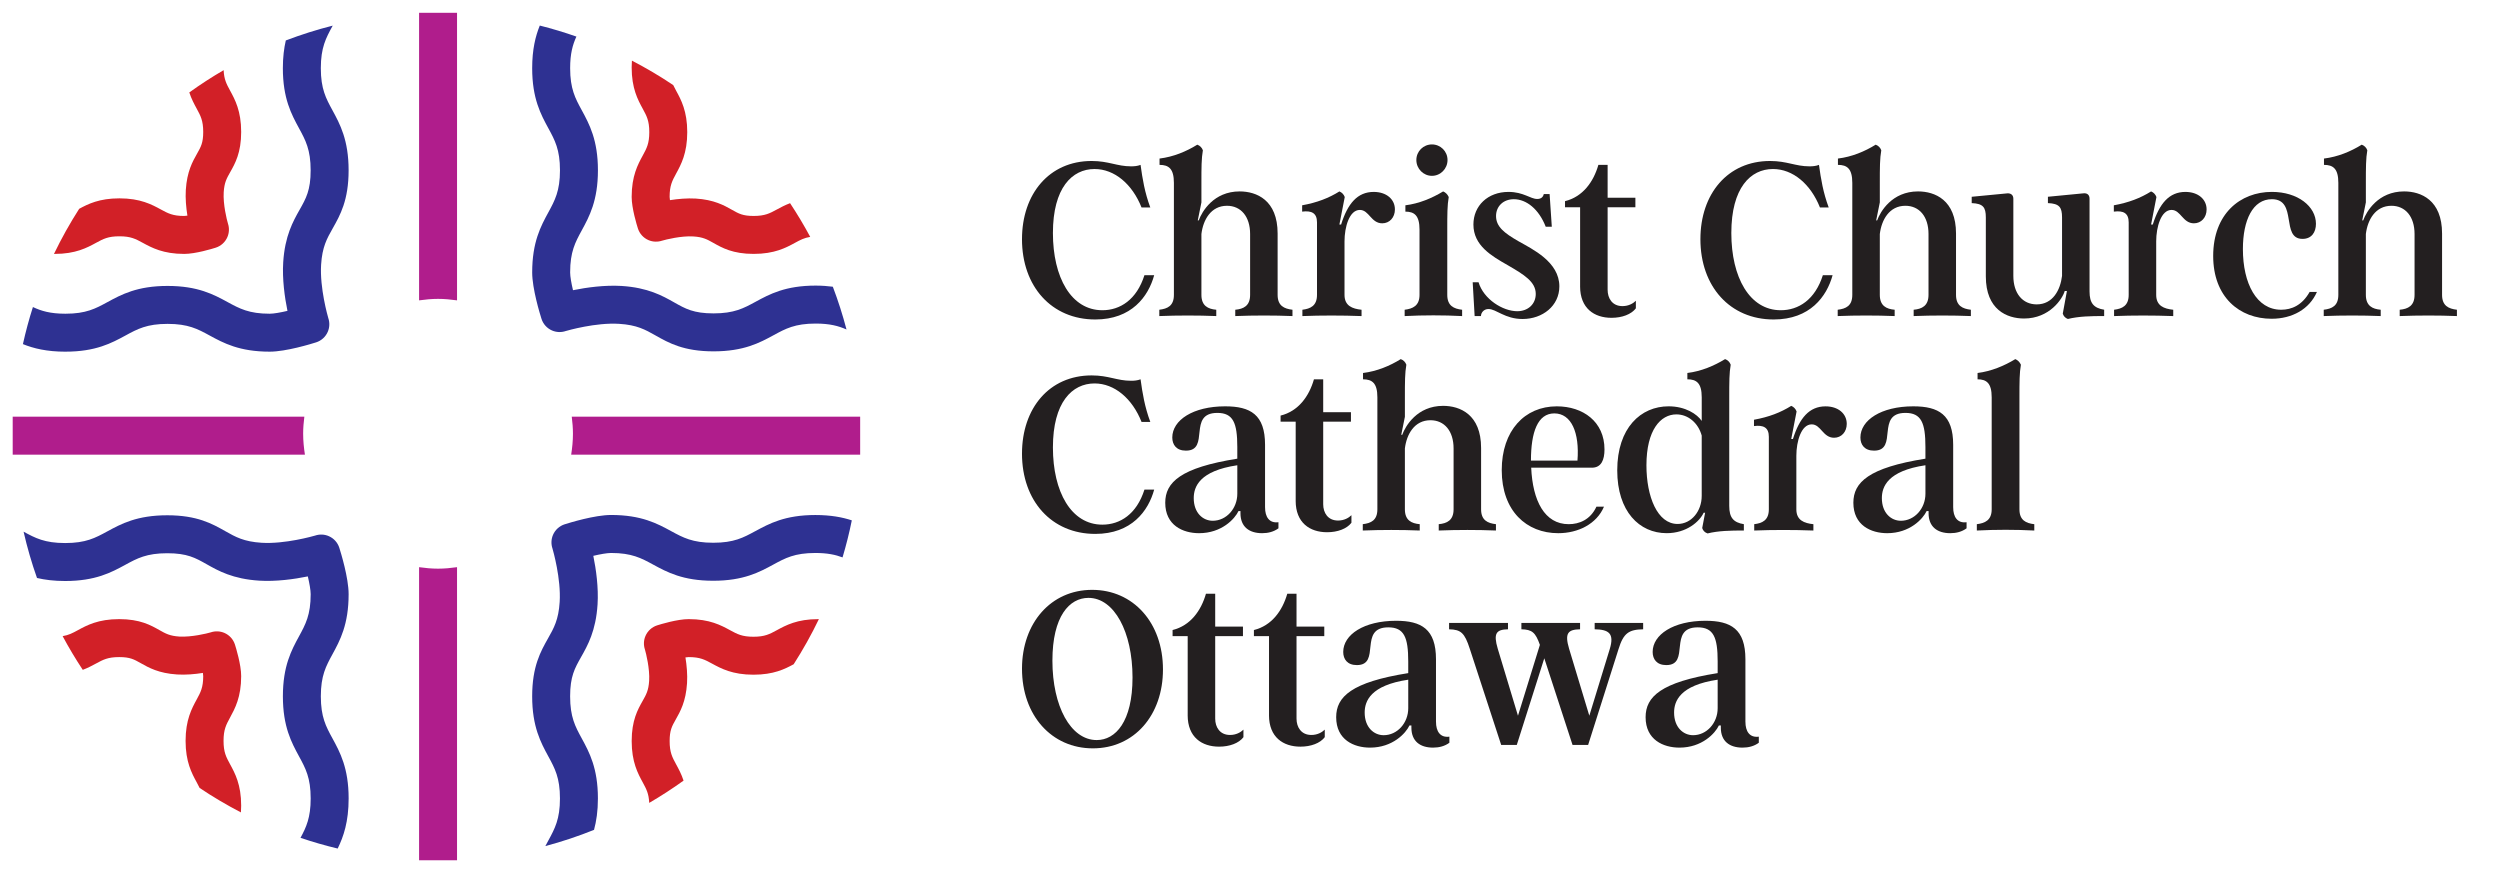 <?xml version="1.0" encoding="UTF-8"?> <svg xmlns="http://www.w3.org/2000/svg" id="Christ-Church" version="1.1" viewBox="0 0 200 70"><defs><style> .st0 { fill: #d22027; } .st1 { fill: #231f20; } .st2 { fill: #2e3192; } .st3 { fill: #b01d8c; } </style></defs><g><path class="st1" d="M81.76,19.131c0-3.623,2.181-6.252,5.57-6.252,1.364,0,2.026.428,3.155.428.253,0,.506-.019.76-.117.156,1.13.331,2.201.779,3.409h-.701c-.74-1.87-2.162-3.078-3.759-3.078-1.792,0-3.331,1.5-3.331,5.123,0,3.545,1.461,6.174,3.954,6.174,1.422,0,2.746-.838,3.369-2.805h.779c-.468,1.714-1.812,3.545-4.713,3.545-3.487,0-5.863-2.63-5.863-6.428Z"></path><path class="st1" d="M92.743,24.779c.662-.078,1.169-.312,1.169-1.188v-8.96c0-1.13-.409-1.441-1.149-1.441v-.506c1.11-.136,2.143-.565,3.019-1.11.215.078.37.234.448.448-.117.662-.117,1.403-.117,2.61v1.558l-.292,1.441h.078c.253-.701,1.188-2.318,3.272-2.318,1.344,0,3.038.682,3.038,3.37v4.908c0,.876.526,1.11,1.188,1.188v.506c-1.519-.059-3.038-.059-4.577,0v-.506c.662-.059,1.188-.312,1.188-1.188v-4.87c0-1.402-.74-2.259-1.851-2.259-1.286,0-1.909,1.13-2.045,2.259v4.87c0,.876.526,1.13,1.188,1.188v.506c-1.519-.059-3.038-.059-4.557,0v-.506Z"></path><path class="st1" d="M104.191,24.779c.643-.078,1.169-.312,1.169-1.188v-5.804c0-.74-.428-.955-1.188-.857v-.506c1.188-.214,2.143-.584,2.98-1.11.195.078.351.234.428.448l-.428,2.201h.136c.526-1.675,1.305-2.61,2.61-2.61,1.013,0,1.695.584,1.695,1.402,0,.643-.428,1.11-1.013,1.11-.896,0-1.052-1.071-1.792-1.071-.838,0-1.227,1.364-1.227,2.513v4.285c0,.876.623,1.11,1.363,1.188v.506c-1.617-.059-3.233-.059-4.733,0v-.506Z"></path><path class="st1" d="M112.373,24.779c.643-.078,1.188-.312,1.188-1.188v-5.22c0-1.13-.409-1.441-1.13-1.441v-.506c1.091-.136,2.123-.565,3.019-1.11.195.078.351.234.448.448-.117.662-.117,1.403-.117,2.61v5.22c0,.876.526,1.11,1.188,1.188v.506c-1.519-.078-3.077-.078-4.597,0v-.506ZM113.308,12.801c0-.701.565-1.247,1.247-1.247s1.247.545,1.247,1.247-.565,1.266-1.247,1.266-1.247-.565-1.247-1.266Z"></path><path class="st1" d="M119.081,24.721c-.39,0-.604.311-.604.565h-.506l-.156-2.707h.468c.409,1.364,1.948,2.318,3.097,2.318.857,0,1.48-.565,1.48-1.383,0-.974-.935-1.539-2.24-2.298-1.305-.74-2.747-1.578-2.747-3.253,0-1.5,1.149-2.61,2.805-2.61,1.207,0,1.753.565,2.298.565.292,0,.468-.136.526-.39h.467l.175,2.61h-.487c-.545-1.402-1.539-2.201-2.552-2.201-.838,0-1.422.565-1.422,1.344,0,.857.662,1.364,1.773,2.006,1.13.643,3.292,1.656,3.292,3.623,0,1.558-1.344,2.61-2.941,2.61-1.422,0-2.103-.798-2.727-.798Z"></path><path class="st1" d="M126.409,22.91v-6.33h-1.208v-.487c1.422-.351,2.279-1.539,2.669-2.902h.74v2.63h2.221v.76h-2.221v6.603c0,.681.37,1.305,1.188,1.305.487,0,.857-.214,1.071-.428v.604c-.37.487-1.11.76-1.948.76-1.383,0-2.513-.76-2.513-2.513Z"></path><path class="st1" d="M136.033,19.131c0-3.623,2.181-6.252,5.57-6.252,1.364,0,2.026.428,3.155.428.253,0,.506-.019.76-.117.156,1.13.331,2.201.779,3.409h-.701c-.74-1.87-2.162-3.078-3.759-3.078-1.792,0-3.331,1.5-3.331,5.123,0,3.545,1.461,6.174,3.954,6.174,1.422,0,2.746-.838,3.369-2.805h.779c-.468,1.714-1.812,3.545-4.714,3.545-3.486,0-5.862-2.63-5.862-6.428Z"></path><path class="st1" d="M147.016,24.779c.662-.078,1.168-.312,1.168-1.188v-8.96c0-1.13-.409-1.441-1.149-1.441v-.506c1.11-.136,2.143-.565,3.019-1.11.214.078.37.234.448.448-.117.662-.117,1.403-.117,2.61v1.558l-.292,1.441h.078c.253-.701,1.188-2.318,3.272-2.318,1.344,0,3.038.682,3.038,3.37v4.908c0,.876.526,1.11,1.188,1.188v.506c-1.519-.059-3.038-.059-4.577,0v-.506c.662-.059,1.188-.312,1.188-1.188v-4.87c0-1.402-.74-2.259-1.851-2.259-1.286,0-1.909,1.13-2.045,2.259v4.87c0,.876.526,1.13,1.188,1.188v.506c-1.519-.059-3.038-.059-4.557,0v-.506Z"></path><path class="st1" d="M165.022,25.091l.331-1.811h-.175c-.175.623-1.208,2.201-3.253,2.201-1.364,0-3.058-.701-3.058-3.37v-4.713c0-.818-.215-1.11-1.13-1.149v-.507l2.844-.273c.273-.019.487.117.487.428v6.175c0,1.402.74,2.279,1.87,2.279,1.286,0,1.89-1.149,2.026-2.279v-4.675c0-.818-.215-1.11-1.13-1.149v-.507l2.824-.273c.312-.039.506.117.506.428v7.421c0,.935.331,1.324,1.169,1.461v.506c-1.071,0-2.026.019-2.902.234-.214-.078-.351-.234-.409-.428Z"></path><path class="st1" d="M169.126,24.779c.643-.078,1.169-.312,1.169-1.188v-5.804c0-.74-.428-.955-1.188-.857v-.506c1.188-.214,2.143-.584,2.98-1.11.195.078.351.234.428.448l-.428,2.201h.136c.526-1.675,1.305-2.61,2.61-2.61,1.013,0,1.695.584,1.695,1.402,0,.643-.428,1.11-1.013,1.11-.896,0-1.052-1.071-1.792-1.071-.838,0-1.227,1.364-1.227,2.513v4.285c0,.876.623,1.11,1.363,1.188v.506c-1.617-.059-3.233-.059-4.733,0v-.506Z"></path><path class="st1" d="M177.055,20.475c0-3.37,2.162-5.123,4.695-5.123,2.084,0,3.526,1.168,3.526,2.551,0,.682-.351,1.208-1.072,1.208-1.772,0-.37-3.175-2.454-3.175-1.519,0-2.318,1.656-2.318,3.993,0,2.746,1.091,4.85,3.058,4.85.837,0,1.675-.351,2.279-1.422h.584c-.604,1.383-1.986,2.143-3.623,2.143-2.571,0-4.675-1.734-4.675-5.025Z"></path><path class="st1" d="M185.899,24.779c.662-.078,1.168-.312,1.168-1.188v-8.96c0-1.13-.409-1.441-1.149-1.441v-.506c1.111-.136,2.143-.565,3.02-1.11.214.078.37.234.447.448-.116.662-.116,1.403-.116,2.61v1.558l-.292,1.441h.078c.253-.701,1.188-2.318,3.272-2.318,1.344,0,3.038.682,3.038,3.37v4.908c0,.876.526,1.11,1.188,1.188v.506c-1.519-.059-3.038-.059-4.577,0v-.506c.662-.059,1.188-.312,1.188-1.188v-4.87c0-1.402-.741-2.259-1.851-2.259-1.285,0-1.909,1.13-2.045,2.259v4.87c0,.876.526,1.13,1.188,1.188v.506c-1.519-.059-3.038-.059-4.558,0v-.506Z"></path><path class="st1" d="M81.76,36.286c0-3.623,2.181-6.253,5.57-6.253,1.364,0,2.026.428,3.155.428.253,0,.506-.019.76-.117.156,1.13.331,2.201.779,3.409h-.701c-.74-1.87-2.162-3.078-3.759-3.078-1.792,0-3.331,1.5-3.331,5.123,0,3.544,1.461,6.174,3.954,6.174,1.422,0,2.746-.838,3.369-2.805h.779c-.468,1.714-1.812,3.545-4.713,3.545-3.487,0-5.863-2.63-5.863-6.427Z"></path><path class="st1" d="M101.205,40.59c0,.76.331,1.285,1.071,1.188v.487c-.37.273-.818.39-1.305.39-1.032,0-1.734-.507-1.734-1.597v-.175h-.156c-.292.623-1.344,1.772-3.155,1.772-1.285,0-2.707-.623-2.707-2.435,0-1.636,1.227-2.805,5.765-3.526v-.935c0-1.928-.331-2.727-1.597-2.727-2.415,0-.545,3.019-2.513,3.019-.76,0-1.091-.468-1.091-1.052,0-1.383,1.656-2.493,4.227-2.493,2.026,0,3.194.662,3.194,3.077v5.006ZM98.985,39.499v-2.279c-3.019.448-3.486,1.714-3.486,2.63,0,1.188.74,1.811,1.519,1.811,1.091,0,1.967-.974,1.967-2.162Z"></path><path class="st1" d="M103.655,40.064v-6.33h-1.208v-.487c1.422-.351,2.279-1.539,2.669-2.902h.74v2.63h2.22v.76h-2.22v6.603c0,.681.37,1.305,1.188,1.305.487,0,.857-.214,1.071-.428v.604c-.37.487-1.11.759-1.948.759-1.383,0-2.513-.759-2.513-2.512Z"></path><path class="st1" d="M109.021,41.934c.662-.077,1.169-.311,1.169-1.188v-8.96c0-1.13-.409-1.441-1.149-1.441v-.506c1.11-.136,2.143-.565,3.019-1.11.215.078.37.234.448.448-.117.662-.117,1.403-.117,2.61v1.558l-.292,1.441h.078c.253-.701,1.188-2.318,3.272-2.318,1.344,0,3.038.682,3.038,3.37v4.908c0,.877.526,1.111,1.188,1.188v.507c-1.519-.059-3.038-.059-4.577,0v-.507c.662-.059,1.188-.311,1.188-1.188v-4.869c0-1.402-.74-2.259-1.851-2.259-1.286,0-1.909,1.13-2.045,2.259v4.869c0,.877.526,1.13,1.188,1.188v.507c-1.519-.059-3.038-.059-4.557,0v-.507Z"></path><path class="st1" d="M127.716,40.532h.604c-.585,1.383-2.065,2.123-3.662,2.123-2.532,0-4.519-1.772-4.519-5.045,0-3.155,1.831-5.103,4.402-5.103,2.103,0,3.818,1.227,3.818,3.448,0,.837-.253,1.461-1.013,1.461h-4.85c.117,2.649,1.071,4.518,3,4.518.838,0,1.734-.35,2.22-1.402ZM122.477,36.85h3.72c.175-2.24-.487-3.778-1.851-3.778-1.324,0-1.87,1.48-1.87,3.778Z"></path><path class="st1" d="M136.176,42.246l.234-1.228h-.117c-.331.721-1.383,1.636-2.96,1.636-2.182,0-3.954-1.734-3.954-5.025,0-3.409,1.89-5.123,4.11-5.123,1.344,0,2.279.623,2.649,1.168v-1.889c0-1.13-.409-1.441-1.149-1.441v-.506c1.11-.136,2.123-.565,3.019-1.11.214.078.37.234.448.448-.117.662-.117,1.403-.117,2.61v8.687c0,.935.331,1.325,1.169,1.461v.507c-1.071,0-2.045.02-2.902.234-.234-.078-.37-.234-.428-.428ZM136.137,39.675v-4.83c-.273-.993-1.071-1.694-2.026-1.694-1.266,0-2.396,1.247-2.396,4.071,0,2.513.877,4.695,2.493,4.695,1.11,0,1.928-1.032,1.928-2.24Z"></path><path class="st1" d="M140.338,41.934c.643-.077,1.169-.311,1.169-1.188v-5.804c0-.74-.428-.955-1.188-.857v-.506c1.188-.214,2.143-.584,2.98-1.11.195.078.351.234.428.448l-.428,2.201h.136c.526-1.675,1.305-2.61,2.61-2.61,1.013,0,1.695.584,1.695,1.402,0,.643-.428,1.11-1.013,1.11-.896,0-1.052-1.071-1.792-1.071-.838,0-1.227,1.364-1.227,2.513v4.285c0,.877.623,1.111,1.363,1.188v.507c-1.617-.059-3.233-.059-4.733,0v-.507Z"></path><path class="st1" d="M156.255,40.59c0,.76.331,1.285,1.071,1.188v.487c-.37.273-.818.39-1.305.39-1.032,0-1.734-.507-1.734-1.597v-.175h-.156c-.292.623-1.344,1.772-3.155,1.772-1.285,0-2.707-.623-2.707-2.435,0-1.636,1.227-2.805,5.765-3.526v-.935c0-1.928-.331-2.727-1.597-2.727-2.415,0-.545,3.019-2.513,3.019-.76,0-1.091-.468-1.091-1.052,0-1.383,1.656-2.493,4.227-2.493,2.026,0,3.194.662,3.194,3.077v5.006ZM154.035,39.499v-2.279c-3.019.448-3.486,1.714-3.486,2.63,0,1.188.74,1.811,1.519,1.811,1.091,0,1.967-.974,1.967-2.162Z"></path><path class="st1" d="M158.147,41.934c.643-.077,1.188-.311,1.188-1.188v-8.96c0-1.13-.409-1.441-1.13-1.441v-.506c1.091-.136,2.123-.565,3.019-1.11.195.078.351.234.448.448-.117.662-.117,1.403-.117,2.61v8.96c0,.877.526,1.111,1.188,1.188v.507c-1.519-.078-3.077-.078-4.597,0v-.507Z"></path><path class="st1" d="M81.76,53.498c0-3.661,2.318-6.31,5.609-6.31s5.668,2.629,5.668,6.369c0,3.662-2.299,6.311-5.609,6.311-3.292,0-5.668-2.63-5.668-6.37ZM90.602,54.2c0-3.643-1.461-6.37-3.526-6.37-1.519,0-2.883,1.461-2.883,5.025,0,3.643,1.461,6.35,3.545,6.35,1.5,0,2.864-1.461,2.864-5.005Z"></path><path class="st1" d="M95.015,57.219v-6.33h-1.208v-.487c1.422-.351,2.279-1.539,2.669-2.903h.74v2.63h2.221v.76h-2.221v6.603c0,.681.37,1.305,1.188,1.305.487,0,.857-.214,1.071-.428v.604c-.37.487-1.11.759-1.948.759-1.383,0-2.513-.759-2.513-2.512Z"></path><path class="st1" d="M101.521,57.219v-6.33h-1.208v-.487c1.422-.351,2.279-1.539,2.669-2.903h.74v2.63h2.221v.76h-2.221v6.603c0,.681.37,1.305,1.188,1.305.487,0,.857-.214,1.071-.428v.604c-.37.487-1.11.759-1.948.759-1.383,0-2.513-.759-2.513-2.512Z"></path><path class="st1" d="M114.88,57.745c0,.76.331,1.285,1.071,1.188v.487c-.37.273-.818.39-1.305.39-1.032,0-1.734-.507-1.734-1.597v-.175h-.156c-.292.623-1.344,1.772-3.155,1.772-1.285,0-2.707-.623-2.707-2.435,0-1.636,1.227-2.805,5.765-3.526v-.935c0-1.928-.331-2.726-1.597-2.726-2.415,0-.545,3.019-2.513,3.019-.76,0-1.091-.468-1.091-1.052,0-1.383,1.656-2.493,4.227-2.493,2.026,0,3.194.662,3.194,3.077v5.006ZM112.66,56.654v-2.279c-3.019.448-3.486,1.714-3.486,2.63,0,1.188.74,1.811,1.519,1.811,1.091,0,1.967-.974,1.967-2.162Z"></path><path class="st1" d="M127.576,49.837h3.876v.507c-1.149.019-1.577.311-1.967,1.578l-2.435,7.674h-1.247l-2.26-6.934-2.201,6.934h-1.247l-2.513-7.694c-.409-1.266-.701-1.539-1.656-1.558v-.507h4.713v.507c-.935.019-1.188.311-.818,1.558l1.617,5.356,1.753-5.668c-.351-.994-.623-1.228-1.48-1.247v-.507h4.694v.507c-.974.019-1.247.311-.877,1.558l1.617,5.356,1.636-5.336c.389-1.266-.098-1.559-1.208-1.578v-.507Z"></path><path class="st1" d="M139.634,57.745c0,.76.331,1.285,1.071,1.188v.487c-.37.273-.818.39-1.305.39-1.032,0-1.734-.507-1.734-1.597v-.175h-.156c-.292.623-1.344,1.772-3.155,1.772-1.285,0-2.707-.623-2.707-2.435,0-1.636,1.227-2.805,5.765-3.526v-.935c0-1.928-.331-2.726-1.597-2.726-2.415,0-.545,3.019-2.513,3.019-.76,0-1.091-.468-1.091-1.052,0-1.383,1.656-2.493,4.227-2.493,2.026,0,3.194.662,3.194,3.077v5.006ZM137.413,56.654v-2.279c-3.019.448-3.486,1.714-3.486,2.63,0,1.188.74,1.811,1.519,1.811,1.091,0,1.967-.974,1.967-2.162Z"></path></g><g><path class="st2" d="M60.419,42.494c-.952.518-1.704.926-3.36.926s-2.408-.409-3.36-.926c-1.117-.608-2.382-1.296-4.814-1.296-1.301,0-3.318.621-3.709.745-.418.133-.758.44-.933.842-.151.349-.166.739-.045,1.096.047.161.693,2.414.576,4.279-.089,1.42-.46,2.077-.93,2.908-.595,1.054-1.27,2.248-1.27,4.638,0,2.429.689,3.695,1.296,4.811.518.952.927,1.704.927,3.36s-.409,2.408-.927,3.36c-.079.146-.16.295-.241.449,1.333-.354,2.631-.79,3.893-1.297.186-.685.311-1.492.311-2.511,0-2.429-.689-3.695-1.296-4.811-.518-.952-.927-1.704-.927-3.36,0-1.591.368-2.242.877-3.144.528-.933,1.185-2.096,1.318-4.212.084-1.342-.116-2.792-.34-3.885.554-.13,1.096-.228,1.422-.228,1.656,0,2.408.409,3.36.926,1.117.608,2.382,1.296,4.811,1.296s3.694-.689,4.811-1.296c.952-.518,1.704-.926,3.36-.926.957,0,1.609.139,2.175.354.289-.971.539-1.959.741-2.964-.763-.252-1.691-.427-2.916-.427-2.429,0-3.694.689-4.811,1.296Z"></path><path class="st2" d="M43.871,10.265c.518.952.927,1.704.927,3.36s-.409,2.407-.927,3.359c-.608,1.116-1.296,2.382-1.296,4.814,0,1.301.62,3.318.744,3.708.133.418.44.758.842.932.349.152.74.167,1.095.045.16-.047,2.417-.695,4.28-.576,1.419.089,2.076.46,2.908.93,1.054.596,2.248,1.271,4.638,1.271,2.429,0,3.695-.689,4.812-1.296.951-.518,1.703-.927,3.359-.927,1.125,0,1.831.191,2.467.474-.304-1.167-.672-2.308-1.094-3.422-.416-.053-.864-.089-1.373-.089-2.429,0-3.694.689-4.811,1.296-.952.518-1.704.927-3.36.927-1.591,0-2.242-.368-3.143-.877-.934-.528-2.096-1.185-4.213-1.318-1.342-.081-2.792.117-3.886.34-.13-.553-.228-1.094-.228-1.422,0-1.656.409-2.408.927-3.36.608-1.116,1.296-2.382,1.296-4.81s-.689-3.694-1.296-4.811c-.518-.952-.927-1.704-.927-3.36,0-1.16.203-1.875.501-2.527-.958-.336-1.935-.632-2.93-.882-.344.852-.608,1.908-.608,3.409,0,2.429.689,3.694,1.296,4.811Z"></path><path class="st2" d="M5.235,28.133c2.429,0,3.694-.689,4.811-1.296.952-.518,1.704-.927,3.36-.927s2.408.409,3.36.927c1.117.608,2.382,1.296,4.814,1.296,1.301,0,3.318-.62,3.708-.744.418-.133.758-.44.932-.842.152-.349.166-.739.045-1.095-.047-.162-.692-2.414-.576-4.28.089-1.419.46-2.076.93-2.908.595-1.053,1.27-2.248,1.27-4.637,0-2.429-.689-3.695-1.296-4.811-.518-.952-.927-1.704-.927-3.36s.409-2.408.927-3.36c.008-.015.017-.031.025-.046-1.282.323-2.534.722-3.754,1.186-.143.622-.235,1.343-.235,2.22,0,2.429.689,3.694,1.296,4.811.518.952.927,1.704.927,3.36,0,1.591-.368,2.242-.877,3.143-.528.934-1.185,2.096-1.318,4.213-.084,1.342.116,2.793.34,3.886-.553.13-1.094.228-1.422.228-1.656,0-2.408-.409-3.36-.927-1.117-.608-2.382-1.296-4.811-1.296s-3.694.689-4.811,1.296c-.952.518-1.704.927-3.36.927-1.203,0-1.928-.217-2.6-.534-.311.97-.576,1.96-.8,2.966.851.343,1.904.605,3.401.605Z"></path><path class="st0" d="M4.372,20.313c1.681,0,2.588-.493,3.316-.889.576-.313.956-.52,1.865-.52s1.289.207,1.865.52c.728.396,1.635.889,3.318.889.907,0,2.259-.415,2.52-.498.419-.133.759-.442.934-.845.149-.345.164-.732.046-1.085-.093-.307-.399-1.548-.339-2.507.048-.773.236-1.104.519-1.605.391-.692.878-1.553.878-3.215,0-1.682-.493-2.588-.89-3.316-.284-.522-.479-.888-.513-1.629-.946.551-1.862,1.145-2.747,1.782.173.527.395.935.593,1.299.313.576.52.956.52,1.865,0,.863-.183,1.186-.485,1.72-.363.641-.814,1.44-.907,2.91-.043.685.024,1.419.127,2.062-.105.016-.195.026-.259.026-.909,0-1.289-.207-1.865-.52-.728-.396-1.635-.889-3.316-.889-1.609,0-2.506.451-3.218.837-.74,1.158-1.417,2.36-2.015,3.608.018,0,.033.002.052.002Z"></path><path class="st0" d="M51.423,8.707c.313.576.52.956.52,1.865s-.207,1.289-.52,1.864c-.396.728-.89,1.635-.89,3.319,0,.907.415,2.259.499,2.521.133.419.441.759.845.933.345.149.732.162,1.085.046.307-.093,1.555-.401,2.507-.339.773.048,1.104.236,1.606.519.692.391,1.552.877,3.214.877,1.682,0,2.588-.493,3.316-.889.414-.225.73-.394,1.212-.472-.496-.926-1.035-1.825-1.611-2.697-.409.156-.748.336-1.052.502-.576.313-.956.52-1.865.52-.863,0-1.185-.182-1.72-.485-.642-.362-1.441-.814-2.91-.906-.685-.04-1.419.025-2.063.127-.016-.105-.026-.195-.026-.259,0-.909.207-1.289.52-1.865.396-.728.89-1.634.89-3.316s-.493-2.588-.89-3.316c-.086-.159-.164-.303-.232-.448-1.059-.715-2.166-1.364-3.305-1.958-.012.172-.02.35-.02.541,0,1.682.493,2.588.89,3.316Z"></path><path class="st0" d="M65.457,49.53c-1.682,0-2.588.493-3.316.889-.576.313-.956.52-1.865.52s-1.289-.207-1.865-.52c-.728-.396-1.635-.889-3.318-.889-.907,0-2.258.415-2.52.498-.417.133-.757.44-.932.841-.151.345-.166.734-.048,1.087.092.307.399,1.551.339,2.509-.048.773-.236,1.104-.519,1.605-.391.692-.878,1.553-.878,3.215,0,1.681.493,2.588.89,3.316.284.523.479.888.513,1.63.946-.551,1.862-1.145,2.747-1.782-.173-.527-.395-.935-.593-1.299-.313-.576-.52-.956-.52-1.865,0-.863.183-1.186.485-1.72.363-.642.815-1.441.907-2.91.043-.694-.025-1.425-.128-2.062.105-.017.195-.026.26-.026.909,0,1.289.207,1.865.52.728.396,1.635.889,3.316.889,1.609,0,2.506-.451,3.218-.837.74-1.158,1.417-2.36,2.015-3.608-.018,0-.033-.002-.051-.002Z"></path><path class="st0" d="M18.404,61.136c-.313-.576-.52-.956-.52-1.865,0-.908.207-1.289.52-1.865.396-.729.89-1.635.89-3.318,0-.907-.415-2.259-.498-2.521-.134-.421-.445-.764-.853-.938-.345-.145-.729-.159-1.08-.041-.307.093-1.544.391-2.505.338-.773-.049-1.104-.236-1.606-.519-.692-.391-1.552-.877-3.214-.877-1.682,0-2.588.493-3.316.889-.414.225-.73.394-1.211.472.496.926,1.034,1.825,1.611,2.697.409-.156.748-.336,1.052-.501.576-.313.956-.52,1.865-.52.863,0,1.185.183,1.72.485.642.363,1.441.814,2.91.906.689.044,1.422-.022,2.063-.125.016.104.025.193.025.257,0,.909-.207,1.289-.52,1.865-.396.728-.89,1.635-.89,3.316s.493,2.588.89,3.316c.086.159.164.303.232.448,1.059.715,2.166,1.364,3.305,1.958.012-.172.02-.35.02-.541,0-1.682-.493-2.589-.89-3.317Z"></path><path class="st2" d="M26.594,59.066c-.518-.952-.927-1.704-.927-3.36s.409-2.407.927-3.359c.608-1.116,1.296-2.382,1.296-4.815,0-1.301-.621-3.318-.745-3.708-.132-.417-.438-.756-.839-.931-.349-.153-.74-.168-1.096-.047-.159.047-2.423.691-4.28.576-1.419-.089-2.076-.46-2.908-.93-1.054-.595-2.248-1.27-4.638-1.27-2.429,0-3.694.689-4.811,1.296-.952.518-1.704.926-3.36.926-1.637,0-2.391-.4-3.327-.909.29,1.263.647,2.5,1.074,3.704.628.148,1.361.242,2.253.242,2.429,0,3.695-.689,4.811-1.296.952-.518,1.704-.926,3.36-.926,1.591,0,2.243.368,3.144.877.934.528,2.096,1.184,4.212,1.317,1.339.083,2.791-.116,3.886-.34.13.554.228,1.096.228,1.423,0,1.656-.409,2.408-.927,3.36-.608,1.116-1.296,2.382-1.296,4.81s.689,3.695,1.296,4.811c.518.952.927,1.704.927,3.36,0,1.532-.351,2.292-.813,3.15.973.329,1.964.616,2.974.857.466-.955.876-2.134.876-4.007,0-2.429-.689-3.695-1.296-4.811Z"></path><path class="st3" d="M24.252,34.702c0-.464.039-.917.096-1.366H1.016v3.037h23.378c-.085-.546-.142-1.101-.142-1.671Z"></path><path class="st3" d="M45.74,33.336c.057.448.096.902.096,1.366,0,.57-.057,1.125-.142,1.671h23.119v-3.037h-23.072Z"></path><path class="st3" d="M35.044,45.493c-.517,0-1.021-.049-1.518-.119v23.445h3.037v-23.445c-.497.07-1.002.119-1.519.119Z"></path><path class="st3" d="M35.044,23.91c.517,0,1.021.049,1.519.119V1.024h-3.037v23.005c.497-.07,1.002-.119,1.518-.119Z"></path></g></svg> 